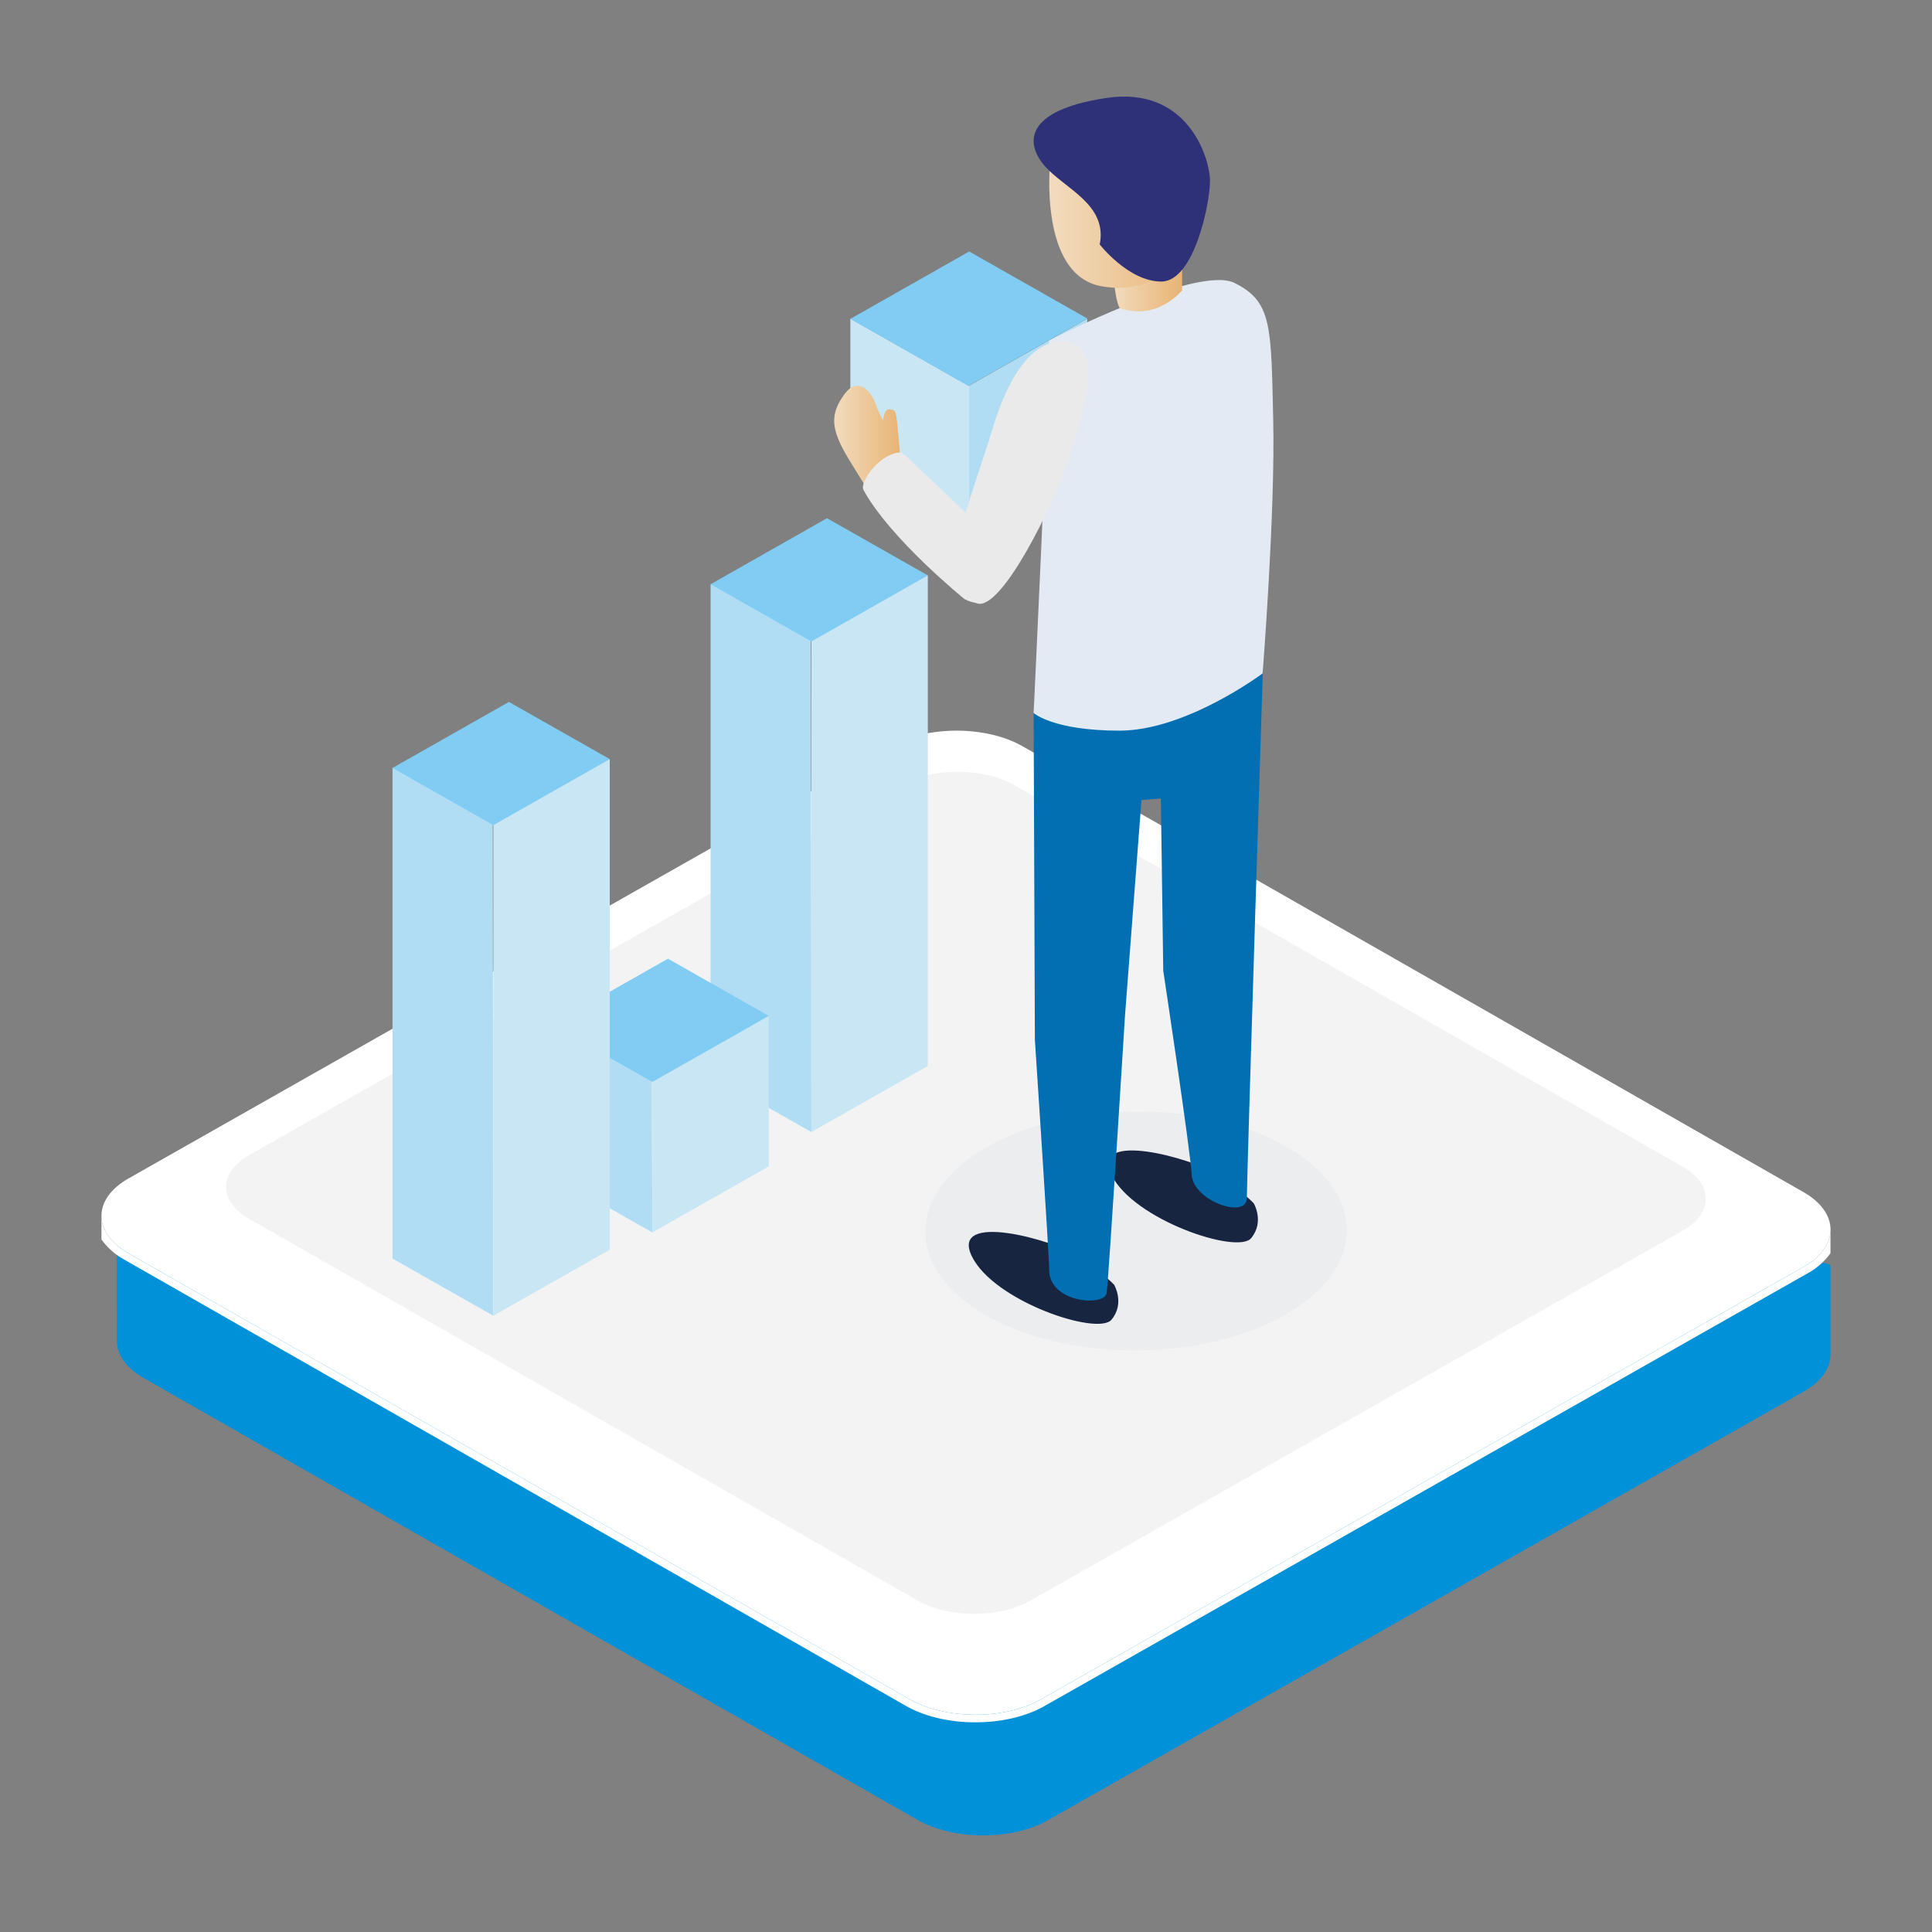 <svg xmlns="http://www.w3.org/2000/svg" xmlns:xlink="http://www.w3.org/1999/xlink" viewBox="0 0 1080 1080"><rect x="0" y="0" width="1080" height="1080" fill="#808080" stroke="none"/><defs><style>.cls-1{fill:#0191d9;}.cls-2{fill:#fff;}.cls-3{fill:#b1b1b0;opacity:0.15;}.cls-4{fill:#b0ddf4;}.cls-5{fill:#c8e6f3;}.cls-6{fill:#80ccf2;}.cls-7{fill:#d2dae2;opacity:0.2;}.cls-8{fill:#182541;}.cls-9{fill:#016fb1;}.cls-10{fill:#e4eaf3;}.cls-11{fill:url(#linear-gradient);}.cls-12{fill:#ebeaea;}.cls-13{fill:url(#linear-gradient-2);}.cls-14{fill:url(#linear-gradient-3);}.cls-15{fill:#2f3178;}</style><linearGradient id="linear-gradient" x1="466.3" y1="249.07" x2="503.58" y2="249.07" gradientUnits="userSpaceOnUse"><stop offset="0" stop-color="#f2dcbe"/><stop offset="1" stop-color="#e8b373"/></linearGradient><linearGradient id="linear-gradient-2" x1="622.34" y1="148.75" x2="660.82" y2="148.75" xlink:href="#linear-gradient"/><linearGradient id="linear-gradient-3" x1="586.55" y1="109.04" x2="670.12" y2="109.04" xlink:href="#linear-gradient"/></defs><g id="Solution"><path class="cls-1" d="M65.3,750.61c.48,7.16,5.44,14.25,15,19.7L513,1017.38c20,11.44,52.68,11.52,72.7.16l422.54-239.6c10-5.7,15.06-13.24,15-20.78V707.51c0-13.75-958-34.69-958-34.69Z"/><path class="cls-2" d="M1008.11,708.25,581.79,950c-10,5.71-23.27,8.55-36.5,8.55s-26.74-2.9-36.86-8.7L71.79,700.56c-10.07-5.77-15.1-13.36-15.08-20.94V692.9a39,39,0,0,0,12.91,11.32L506.26,953.51c10.45,6,24.31,9.28,39,9.28,14.56,0,28.29-3.24,38.65-9.12l426.33-241.75a38.63,38.63,0,0,0,13-11.35V687.44C1023.24,695,1018.18,702.54,1008.11,708.25Z"/><path class="cls-2" d="M1008.21,666.43,571.57,417.14c-20.15-11.54-53.16-11.61-73.36-.15L71.89,658.73c-20.2,11.46-20.24,30.29-.1,41.83L508.43,949.85c20.15,11.54,53.16,11.61,73.36.15l426.32-241.75C1028.31,696.79,1028.35,678,1008.21,666.43Z"/><path class="cls-3" d="M940.66,652.19,567,438.87c-17.24-9.88-45.48-9.94-62.77-.13L139.42,645.61c-17.28,9.8-17.32,25.91-.08,35.79L513,894.72c17.24,9.88,45.48,9.94,62.77.14L940.58,688C957.86,678.17,957.9,662.07,940.66,652.19Z"/><polygon class="cls-2" points="397.22 600.88 453.58 632.85 518.66 595.93 462.3 563.96 397.22 600.88"/><polygon class="cls-4" points="397.22 326.59 397.22 600.88 453.58 632.85 453.22 324.32 397.22 326.59"/><polygon class="cls-5" points="453.58 632.85 518.66 595.93 518.66 321.65 453.58 344.55 453.58 632.85"/><polygon class="cls-6" points="397.22 326.59 453.58 358.57 518.66 321.65 462.3 289.68 397.22 326.59"/><polygon class="cls-2" points="308.32 657.01 364.68 688.98 429.76 652.07 373.4 620.09 308.32 657.01"/><polygon class="cls-4" points="308.32 572.84 308.32 657.01 364.68 688.98 364.32 570.55 308.32 572.84"/><polygon class="cls-5" points="364.68 688.98 429.76 652.07 429.76 567.89 364.68 590.79 364.68 688.98"/><polygon class="cls-6" points="308.32 572.84 364.68 604.8 429.76 567.89 373.4 535.92 308.32 572.84"/><polygon class="cls-2" points="219.42 703.57 275.78 735.54 340.86 698.63 284.5 666.66 219.42 703.57"/><polygon class="cls-4" points="219.42 429.29 219.42 703.57 275.78 735.54 275.43 427.01 219.42 429.29"/><polygon class="cls-5" points="275.78 735.54 340.86 698.63 340.86 424.35 275.78 447.24 275.78 735.54"/><polygon class="cls-6" points="219.42 429.29 275.78 461.26 340.86 424.35 284.5 392.38 219.42 429.29"/><polygon class="cls-4" points="607.77 253.03 541.35 290.7 541.35 215.82 607.77 178.14 607.77 253.03"/><polygon class="cls-5" points="541.77 290.7 475.35 253.03 475.35 178.14 541.77 215.82 541.77 290.7"/><polygon class="cls-6" points="607.77 178.03 541.35 215.7 475.35 178.26 541.77 140.58 607.77 178.03"/><path class="cls-7" d="M718.64,640.68c-45.87-26-120.46-25.89-166.61.3s-46.39,68.5-.52,94.51S672,761.37,718.12,735.2,764.5,666.7,718.64,640.68Z"/><path class="cls-8" d="M602.05,701.82c-13.45-8.71-71-24.85-58.82.38s70.47,44.68,78.09,35.53,1.5-19.53,1.5-19.53S615.51,710.52,602.05,701.82Z"/><path class="cls-8" d="M680.09,656.28c-13.46-8.71-71-24.85-58.82.38s70.46,44.68,78.09,35.52,1.5-19.52,1.5-19.52S693.54,665,680.09,656.28Z"/><path class="cls-9" d="M578.5,581.13s8,120.77,8,128.79c0,18.39,31,20.65,32.13,12.89s10.3-155.75,10.3-155.75l9.16-119.84,10.84-.85,1.33,96.25s15.11,99.9,15.93,114.26S697,681.81,697,669.68s9-296.67,9-296.67L577.81,398.54Z"/><path class="cls-10" d="M690.12,158.18c-21-10.41-103.72,32.24-103.72,32.24.15,25.22-8.59,208.12-8.59,208.12s10.67,9.9,48,9.9,80-32,80-32,7.11-89.66,5.92-142S711.12,168.59,690.12,158.18Z"/><path class="cls-11" d="M497.51,228.79c-3.6-.5-3.85,6.25-3.85,6.25s-1.39-1.65-4.39-9.69S479,211.09,472.33,220c-8.58,11.45-8,19.78,1.81,36.15,10.68,17.72,16.63,26.32,16.63,26.32l12.81-17.15s0-7.6-1.34-21.5S501.1,229.29,497.51,228.79Z"/><path class="cls-12" d="M482.69,273.91c15.12,27.53,56.4,60.92,56.4,60.92,20.29,11.09,26.39-23.67,26.39-23.67S508.1,256,504.07,252.91C492.23,252.63,480.26,269.46,482.69,273.91Z"/><path class="cls-12" d="M600.22,192.15c-15.73-5.41-33.18,6.77-45.46,47.78-6.67,22.27-18.64,53.11-20.53,72.42-1.6,16.25,5.71,22.74,11.84,24.93,13.41,4.79,42.75-54.35,51.62-81.33C604.38,235.65,616,197.56,600.22,192.15Z"/><path class="cls-13" d="M623.66,131.6c-2.37,10.19-1.49,33.41,2.23,40.63,20.94,7.45,34.93-9.91,34.93-9.91V123.61S626,121.42,623.66,131.6Z"/><path class="cls-14" d="M587.05,90.58s-6.71,63.26,28.84,69.47,52.93-22.9,54.11-54.34C673.56,65.74,598.51,27.71,587.05,90.58Z"/><path class="cls-15" d="M618.08,54.81C572,61.9,573.1,80.45,584.2,93s35,21.28,30.55,43.65c0,0,16.1,20.74,34.43,20.74s27.21-43.65,27.21-56.2S664.17,47.72,618.08,54.81Z"/></g></svg>